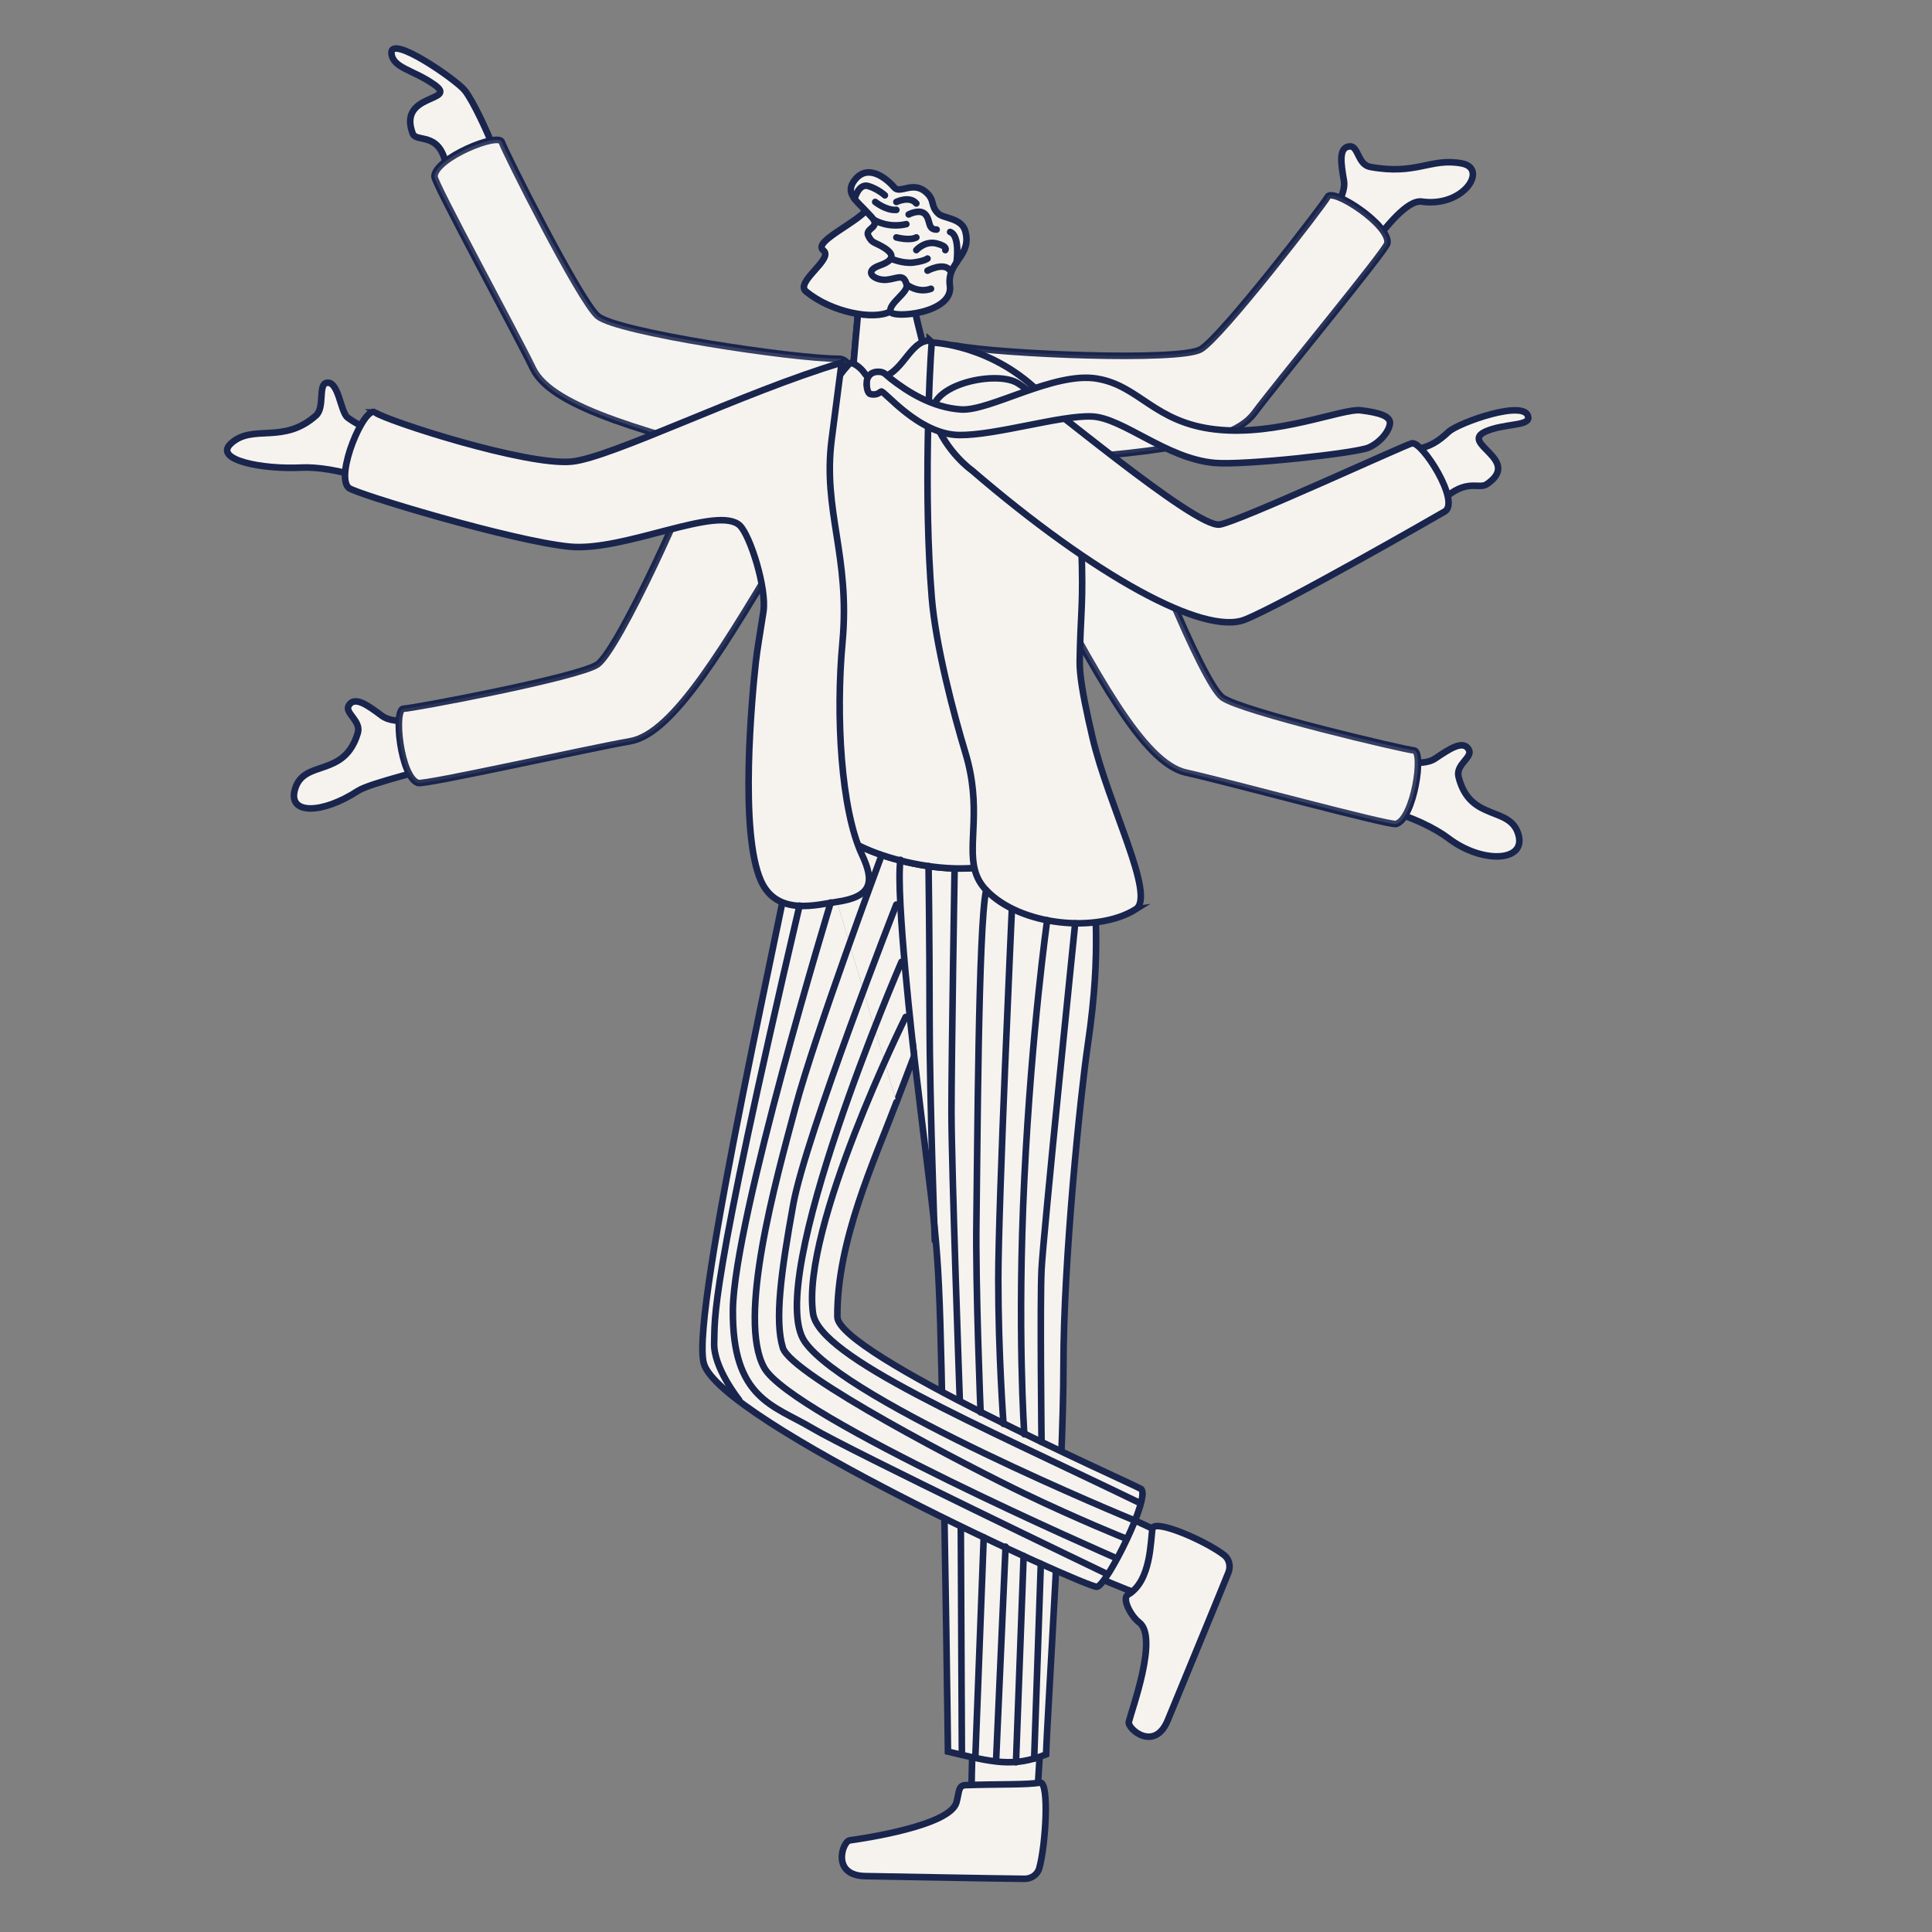 <?xml version="1.0" encoding="UTF-8"?><svg id="Layer_1" xmlns="http://www.w3.org/2000/svg" viewBox="0 0 880 880"><rect x="0" y="0" width="880" height="880" fill="#808080" stroke="none"/><defs><style>.cls-1{opacity:.09;}.cls-1,.cls-2,.cls-3,.cls-4,.cls-5{stroke:#19254d;stroke-linecap:round;stroke-miterlimit:10;stroke-width:3px;}.cls-1,.cls-2,.cls-4,.cls-5{fill:#f6f3ef;}.cls-3{fill:none;}.cls-4{opacity:.16;}.cls-5{opacity:.14;}</style></defs><path class="cls-2" d="m523.1,727.57c-10.66-3.22-36.26-14.83-36.26-14.83l10.92-29.12,38.28,17.8,4.51,24.14-17.44,2Z"/><path class="cls-2" d="m513.73,726.38c-2.83,1.66,1.33,9.72,5.17,12.63,8.78,6.65-3.25,39.2-4.73,45.27-.76,3.14,11.73,13.92,17.74-.76,5.2-12.69,22.01-53.3,27.61-67.22,1.17-2.91.36-6.22-2.01-8.03-8.46-6.46-30.61-16.07-32.53-12.33-1.01,5.69-.48,24.12-11.25,30.45Z"/><path class="cls-2" d="m442.82,825.83c-.88-11.14.59-39.28.59-39.28l31-.35-2.61,42.25-20.78,12.97-8.2-15.58Z"/><path class="cls-2" d="m439.76,813.11c-3.34.12-2.82,3.22-4.11,7.87-2.95,10.63-42.48,16.44-48.65,17.28-3.19.43-8.61,16.04,7.21,16.29,13.68.22,57.49,1.08,72.45,1.22,3.13.03,5.9-1.94,6.71-4.81,2.89-10.27,4.66-38.62.49-39.05-5.65,1.13-18.9.66-34.11,1.2Z"/><path class="cls-2" d="m366.32,360.35s129.79-24.18,132.51,19.62c.37,5.99.38,11.27.16,16.3-.29,6.78-.09,13.08.08,19.98.28,11.28.52,24.16-1.52,43.39-.54,5.01-1.21,10.47-2.1,16.43-3.3,22.38-11.08,97.95-11.06,146.1.02,47.91-7.43,159.78-7.91,176.94-14.85,5.95-23.87,3.71-44.7-1.28,0,0-1.11-92.51-2.94-173.53-1.49-65.78-2.64-59.22-12.45-143.21h0c-.15.4-3.35,8.46-8.02,20.87"/><path class="cls-2" d="m408.35,501.96c-10,26.5-27.21,63.2-26.94,97.86.13,16.69,133.32,75.43,138.23,78.34,4.92,2.91-15.54,44.03-20,44.61-4.47.58-172.41-75.6-179.11-101.92-6.11-24.02,37.9-212.96,45.78-260.5"/><path class="cls-2" d="m625.74,213.55c5.79-2.29,10.08-6.72,18.13-8.49,7.78-1.71,10.96-3.77,15.99-8.41,4.46-4.11,35.72-15.29,36.24-6.42.23,3.87-10.96,2.61-19.31,6.26-12.52,5.48,16.82,12.75.52,24.01-3.84,2.65-9.16-3-20.36,7.37-6.23,5.77-19.64,7.59-23.23,7.5-3.59-.09-7.98-21.83-7.98-21.83Z"/><path class="cls-2" d="m232.33,78.45c-3.44-5.19-4.28-2.95-7.3-10.62-3.39-8.61-9.58-21.87-13.31-26.62-3.75-4.77-34.09-25.83-33.41-16.96.52,6.79,9.96,7.51,19.57,14.35,11.13,7.93-16.85,3.63-9.92,22.18,1.63,4.37,11.88-1.08,15.14,13.83,1.81,8.29,7.2,15.2,10.2,17.18,3,1.98,19.03-13.35,19.03-13.35Z"/><path class="cls-2" d="m592.57,108.47c12.12-6.68,20.83-18.68,19.57-26.18-1.26-7.5-2.69-15.36,2.74-15.62,3.86-.18,3.54,8.31,9.2,9.35,21.31,3.93,27.5-4.31,41.81-1.57,12.02,2.3.87,20.11-18.24,17.38-6.53-.93-16.12,11.01-24.45,22.14-9.79,13.09-30.63-5.51-30.63-5.51Z"/><path class="cls-2" d="m432.2,205.48c12.76,9.99,21.83,5.64,21.83,5.64,58.83-4.04,105.15-6.62,117.22-22.82,11.12-14.92,60.27-74.4,60.71-77.52,1.21-8.4-25.17-25.43-27.24-21.14-1.5,3.11-48.74,64.47-57.92,69.52-9.99,5.51-90.84,2.19-111.41-1.74-11.74-2.24-15.96,38.05-3.2,48.04Z"/><path class="cls-1" d="m432.2,205.48c12.76,9.99,21.83,5.64,21.83,5.64,58.83-4.04,105.15-6.62,117.22-22.82,11.12-14.92,60.27-74.4,60.71-77.52,1.21-8.4-25.17-25.43-27.24-21.14-1.5,3.11-48.74,64.47-57.92,69.52-9.99,5.51-90.84,2.19-111.41-1.74-11.74-2.24-15.96,38.05-3.2,48.04Z"/><path class="cls-2" d="m206.16,320.46c-11.44,7.78-26.09,10.11-32.2,5.58-6.11-4.53-12.47-9.36-15.16-4.63-1.91,3.36,5.8,6.92,4.17,12.44-6.15,20.78-24.58,11.66-28.62,25.65-3.4,11.76,12.53,11.26,28.61.77,5.78-3.77,34.42-10.19,36.84-11.87,13.42-9.33,6.36-27.94,6.36-27.94Z"/><path class="cls-2" d="m365.31,221.46c3.12,15.9-4.86,22.02-4.86,22.02-30.26,50.61-53.56,90.74-73.46,94.16-18.34,3.15-93.63,20.01-96.61,19-8.04-2.73-11.27-33.96-6.5-33.86,3.45.07,79.55-14.24,88.22-20.13,9.44-6.41,43.11-79.99,48.93-100.1,3.32-11.48,41.15,3.01,44.28,18.91Z"/><path class="cls-2" d="m376.07,211.19c-14.42,7.39-22.51,1.4-22.51,1.4-56.99-15.12-101.99-26.44-110.77-44.63-8.09-16.76-45.07-84.48-44.92-87.62.4-8.48,29.53-20.2,30.75-15.59.88,3.34,35.64,72.54,43.69,79.24,8.77,7.3,88.78,19.37,109.72,19.42,11.95.02,8.46,40.39-5.96,47.78Z"/><path class="cls-1" d="m365.31,221.46c3.12,15.9-4.86,22.02-4.86,22.02-30.26,50.61-53.56,90.74-73.46,94.16-18.34,3.15-93.63,20.01-96.61,19-8.04-2.73-11.27-33.96-6.5-33.86,3.45.07,79.55-14.24,88.22-20.13,9.44-6.41,43.11-79.99,48.93-100.1,3.32-11.48,41.15,3.01,44.28,18.91Z"/><path class="cls-4" d="m376.07,211.19c-14.42,7.39-22.51,1.4-22.51,1.4-56.99-15.12-101.99-26.44-110.77-44.63-8.09-16.76-45.07-84.48-44.92-87.62.4-8.48,29.53-20.2,30.75-15.59.88,3.34,35.64,72.54,43.69,79.24,8.77,7.3,88.78,19.37,109.72,19.42,11.95.02,8.46,40.39-5.96,47.78Z"/><path class="cls-2" d="m621.8,338.45c11.08,8.29,25.6,11.29,31.92,7.04,6.31-4.24,12.89-8.79,15.36-3.94,1.76,3.45-6.11,6.65-4.73,12.24,5.2,21.04,24.02,12.76,27.42,26.92,2.86,11.9-16.84,12.69-32.11,1.06-5.25-3.99-16.67-10.15-30.25-13.15-15.96-3.53-7.61-30.17-7.61-30.17Z"/><path class="cls-2" d="m467.32,232.31c-3.84,15.74,3.86,22.22,3.86,22.22,27.93,51.93,49.37,93.08,69.1,97.4,18.18,3.98,92.63,24.25,95.65,23.37,8.15-2.36,12.8-33.41,8.03-33.53-3.45-.09-78.82-17.84-87.21-24.12-9.13-6.83-39.43-81.87-44.33-102.23-2.8-11.62-41.25,1.14-45.09,16.88Z"/><path class="cls-4" d="m467.32,232.31c-3.84,15.74,3.86,22.22,3.86,22.22,27.93,51.93,49.37,93.08,69.1,97.4,18.18,3.98,92.63,24.25,95.65,23.37,8.15-2.36,12.8-33.41,8.03-33.53-3.45-.09-78.82-17.84-87.21-24.12-9.13-6.83-39.43-81.87-44.33-102.23-2.8-11.62-41.25,1.14-45.09,16.88Z"/><path class="cls-2" d="m189.03,199.63c-12.81.55-25.13-5.19-30.73-9.48-3.27-2.5-4.1-17.46-9.86-15.67-3.42,1.07-.53,11.21-4.5,14.76-14.98,13.37-28.67,3.65-38.68,12.7-8.41,7.61,14.39,11.95,32.16,11.04,6.1-.31,18.06.95,30.02,5.76,14.06,5.65,21.6-19.11,21.6-19.11Z"/><path class="cls-2" d="m424.93,185.19l-26.55,4.27s-24.59,5.56-19.69-.01c6.54-7.44,6.03-8.15,8.44-13.72,1.32-3.05,2.02-15.07,2.5-20.02,0-.08.02-.16.02-.24.83-8.68,1.58-17.51,1.58-17.51l-.32-2.09,1.81-3.68.43-.88,9.16-18.67s13.03,12.25,13.77,24.02c.67,10.73,10.43,36.82,8.85,48.54Z"/><path class="cls-5" d="m389.65,155.46c.83-8.68,1.58-17.51,1.58-17.51l-.32-2.09,1.81-3.68.43-.88,2.92-1.07s11.54,3.81,13.75,6.91c3.13,4.41-5.88,16.54-20.17,18.32Z"/><path class="cls-2" d="m423.51,155.13c-9.45-.07-12.43,16.12-23.61,17.02-5.9.48-4.9-1.33-7.69-4.04-1.72-1.67-4.38-3.51-5.48-2.31-53.17,58.56,2.61,199.46-4.39,209.44-5.73,8.16,41.02,25.87,70.35,18.67,40.22-9.88,37.7-53.58,36.52-61.92-1.18-8.35-27.34-150.17-27.34-150.17,0,0-20.4-10.74-38.36-26.69Z"/><path class="cls-2" d="m424.93,185.19l-26.55,4.27s-24.59,5.56-19.69-.01c6.54-7.44,6.03-8.15,8.44-13.72,1.32-3.05,2.02-15.07,2.5-20.02,0-.08.02-.16.02-.24.83-8.68,1.58-17.51,1.58-17.51l-.32-2.09,1.81-3.68.43-.88,9.16-18.67s13.03,12.25,13.77,24.02c.67,10.73,10.43,36.82,8.85,48.54Z"/><path class="cls-2" d="m424.9,118.63s-12.18,17.82-18.5,22.68c-.26.2-.55.39-.86.56-7.16,4.02-26.65.64-38.46-9.17-5.09-4.22,12.87-14.85,7.96-18.63-2.86-2.21,2.21-5.8,8.17-9.76,4.05-2.69,8.5-5.55,11.14-8.26.15-.15.29-.3.43-.46l21.3,16.29,8.82,6.74Z"/><path class="cls-2" d="m432.67,130.13c1.74,12.75-26.6,15.09-27.13,11.74-.61-3.9,8.38-8.75,7.42-12.26-1.44-5.29-4.12-2.68-9.09-2.19-5.31.53-11.14-3.71-3.19-6.51,6.55-2.31,6.18-4.77,3.65-6.9-.54-.46-1.18-.89-1.87-1.31-4.35-2.62-5.19-1.77-6.95-5.3-1.76-3.52,6.03-3.65,1.47-8.56-.87-.94-1.77-1.87-2.63-2.81-3.66-3.98-9.06-7.72-5.8-12.91,5.82-9.28,14.87-2.36,18.83,2.31,2.55,3.01,8.36-3.05,14.22,1.95,4.6,3.92,1.91,6.29,5.85,9.97,2.39,2.22,10.63,1.86,12.27,8.07.16.61.28,1.2.36,1.76,1.47,10.01-8.83,12.59-7.42,22.94Z"/><path class="cls-2" d="m423.51,155.13c-9.45-.07-12.43,16.12-23.61,17.02-5.9.48-4.9-1.33-7.69-4.04-1.72-1.67-4.38-3.51-5.48-2.31-53.17,58.56,2.61,199.46-4.39,209.44-5.73,8.16,41.02,25.87,70.35,18.67,40.22-9.88,37.7-53.58,36.52-61.92-1.18-8.35-27.34-150.17-27.34-150.17,0,0-20.4-10.74-38.36-26.69Z"/><path class="cls-2" d="m170.86,187.86c5.19,3.77,68.84,24.4,89.56,22.39,17.92-1.74,78.3-31.79,122.96-45.08,0,0-1.42,10.29-4.57,35.01-4.17,32.68,8.58,52.95,4.92,92.49-3.1,33.49-.67,76.19,8.94,96.74,5.62,12.02,4.8,19.07-11.58,21.38-8.85,1.25-27.14,6.64-34.44-9.48-9.99-22.07-4.11-84.32-2.37-99.95.68-6.09,2.17-14.29,3.45-22.79,1.58-10.57-6-34.46-10.65-39.1-9.76-9.75-52.82,11.97-77.66,9.52-26.45-2.61-97.53-24.11-100.55-26.74-6.49-5.64,7.15-37.91,12-34.39Z"/><path class="cls-2" d="m517.31,414.16c-17.57,11.03-52.62,7.56-68.13-8.72-2.71-2.85-4.28-5.88-5.14-9.18-3.26-12.35,3.22-28.5-4.31-53.36-5.31-17.5-13.54-48.86-15.32-70.64-3.79-46.34-1.05-103.16-.03-116.25,0,0,27.95.64,50.95,24.53,9.67,10.03,15.79,39.09,16.85,60.34.31,6.43.51,11.69.62,16.19,0,.38.02.75.02,1.12.22,9.68,0,15.71-.31,22.33-.03.69-.06,1.39-.1,2.09-.09,1.99-.18,4.08-.28,6.34h0c-.07,1.75-.13,3.62-.19,5.64-.06,2-.11,4.17-.15,6.54-.11,6.26,1.59,15.76,3.97,26.6.58,2.64,1.2,5.36,1.85,8.13h0c7.21,31,29.12,72.39,19.69,78.3Z"/><path class="cls-2" d="m425.48,191c5.67,15.18,17.12,23.16,17.12,23.16,55.84,48.01,105.75,75.58,124.49,68.06,17.27-6.93,88.28-47.63,90.98-49.25,7.26-4.39-10.34-32.17-14.97-31.05-3.36.81-79.17,35.8-87.58,37.01-11.29,1.63-81.89-58.58-92.24-64.56-10.35-5.98-43.47,1.44-37.8,16.62Z"/><path class="cls-2" d="m394.75,174.18c.05-1.82,1.25-4.82,5.17-4.84,2.95-.02,3.24,1.15,5.78,3.13,7.63,5.97,18.95,13.21,32.08,14.04,13.13.82,42.37-17.32,61.88-14.05,19.51,3.27,26.03,20.02,54.14,23.16,28.11,3.14,57.73-9.75,66.03-8.72,8.3,1.03,13.36,2.58,13.27,5.78-.09,3.21-4,8.68-9.71,11.2-5.71,2.52-56.6,8.15-70.14,6.97-22.1-1.93-41.73-20.55-55.94-21.16-14.21-.61-43.74,8.65-60.38,8.47-18.56-.2-34.42-20.67-35.61-19.82-1.19.85-2.29,1.68-4.69,1.2-1.65-.33-1.92-3.54-1.87-5.36Z"/><path class="cls-3" d="m389.25,90.6s1.77-7.23,6.28-5.85c4.5,1.38,7.53,4.23,7.53,4.23"/><path class="cls-3" d="m398.65,91.98s4.95,4,9.63,3.62"/><path class="cls-3" d="m408.29,91.98s6.05-2.96,9.08.69"/><path class="cls-3" d="m398.65,100.44s6.05,3.58,14.17,1.65"/><path class="cls-3" d="m413.89,97.68s5.13-2.75,7.61,0,.9,6.88,5.13,6.88"/><path class="cls-3" d="m435.69,119.56s1.78-12.24-2.91-13.9"/><path class="cls-3" d="m408.29,108.14s6.05,1.65,9.08,0"/><path class="cls-3" d="m417.37,113.92s3.93-4.39,9.26-3.02c5.33,1.37,3.95,3.02,3.95,3.02"/><path class="cls-3" d="m405.74,117.78s5.57,2.47,10.53,1.78,6.2-1.78,6.2-1.78"/><path class="cls-3" d="m422.47,123.28s7.58-4.13,10.32,0"/><path class="cls-3" d="m412.96,129.61s5.11,4.12,11.09,1.92"/><path class="cls-3" d="m489.73,420.55s-14.57,142.27-15.32,157.64,0,78.62,0,78.62"/><line class="cls-3" x1="474.08" y1="712.32" x2="471.05" y2="801"/><line class="cls-3" x1="462.77" y1="802.68" x2="466.25" y2="708.76"/><path class="cls-3" d="m466.56,653.29s-3.32-47.87,0-116.13c3.32-68.26,10.43-118.02,10.43-118.02"/><path class="cls-3" d="m460.87,414.87s-6.16,133.67-6.16,167.79,2.37,65.89,2.37,65.89"/><line class="cls-3" x1="458.03" y1="704.48" x2="453.76" y2="800.7"/><line class="cls-3" x1="444.28" y1="799.75" x2="448.07" y2="700.21"/><path class="cls-3" d="m446.65,643.33s-2.37-57.83-1.9-87.69c.47-29.86.8-134.03,4.43-150.2"/><path class="cls-3" d="m434.8,395.91s-1.42,85.79-1.42,110.44,3.79,131.3,3.79,131.3"/><line class="cls-3" x1="437.64" y1="695.47" x2="438.12" y2="798.8"/><path class="cls-3" d="m425.79,565.12s-2.37-64.94-2.37-100.96-.47-69.68-.47-69.68"/><path class="cls-3" d="m416.38,481.09s-8.6-73.81-6.23-89.45"/><path class="cls-3" d="m412.52,463.21s-47.75,96.14-42.19,135.09c2.84,19.91,74.42,50.24,148.83,86.27"/><path class="cls-3" d="m515.85,692.15s-130.35-53.56-149.31-81.05,44.08-173.01,44.08-173.01"/><path class="cls-3" d="m408.26,412.02s-41.24,105.23-46.93,136.51c-5.69,31.28-8.53,53.09-4.74,65.41,3.79,12.32,85.32,54.51,109.97,66.36s45.98,20.38,45.98,20.38"/><path class="cls-3" d="m507.32,709.22s-146.94-63.99-159.26-86.27c-12.32-22.28,5.21-84.85,14.22-118.5,9.01-33.65,38.87-113.76,38.87-113.76"/><path class="cls-3" d="m378.39,411.08s-44.08,144.57-44.56,185.33c-.47,40.76,18.49,43.61,36.02,54.04,17.54,10.43,134.14,66.36,134.14,66.36"/><path class="cls-3" d="m336.68,637.65s-11.85-14.69-11.38-26.07-2.84-20.86,38.87-199.08"/></svg>